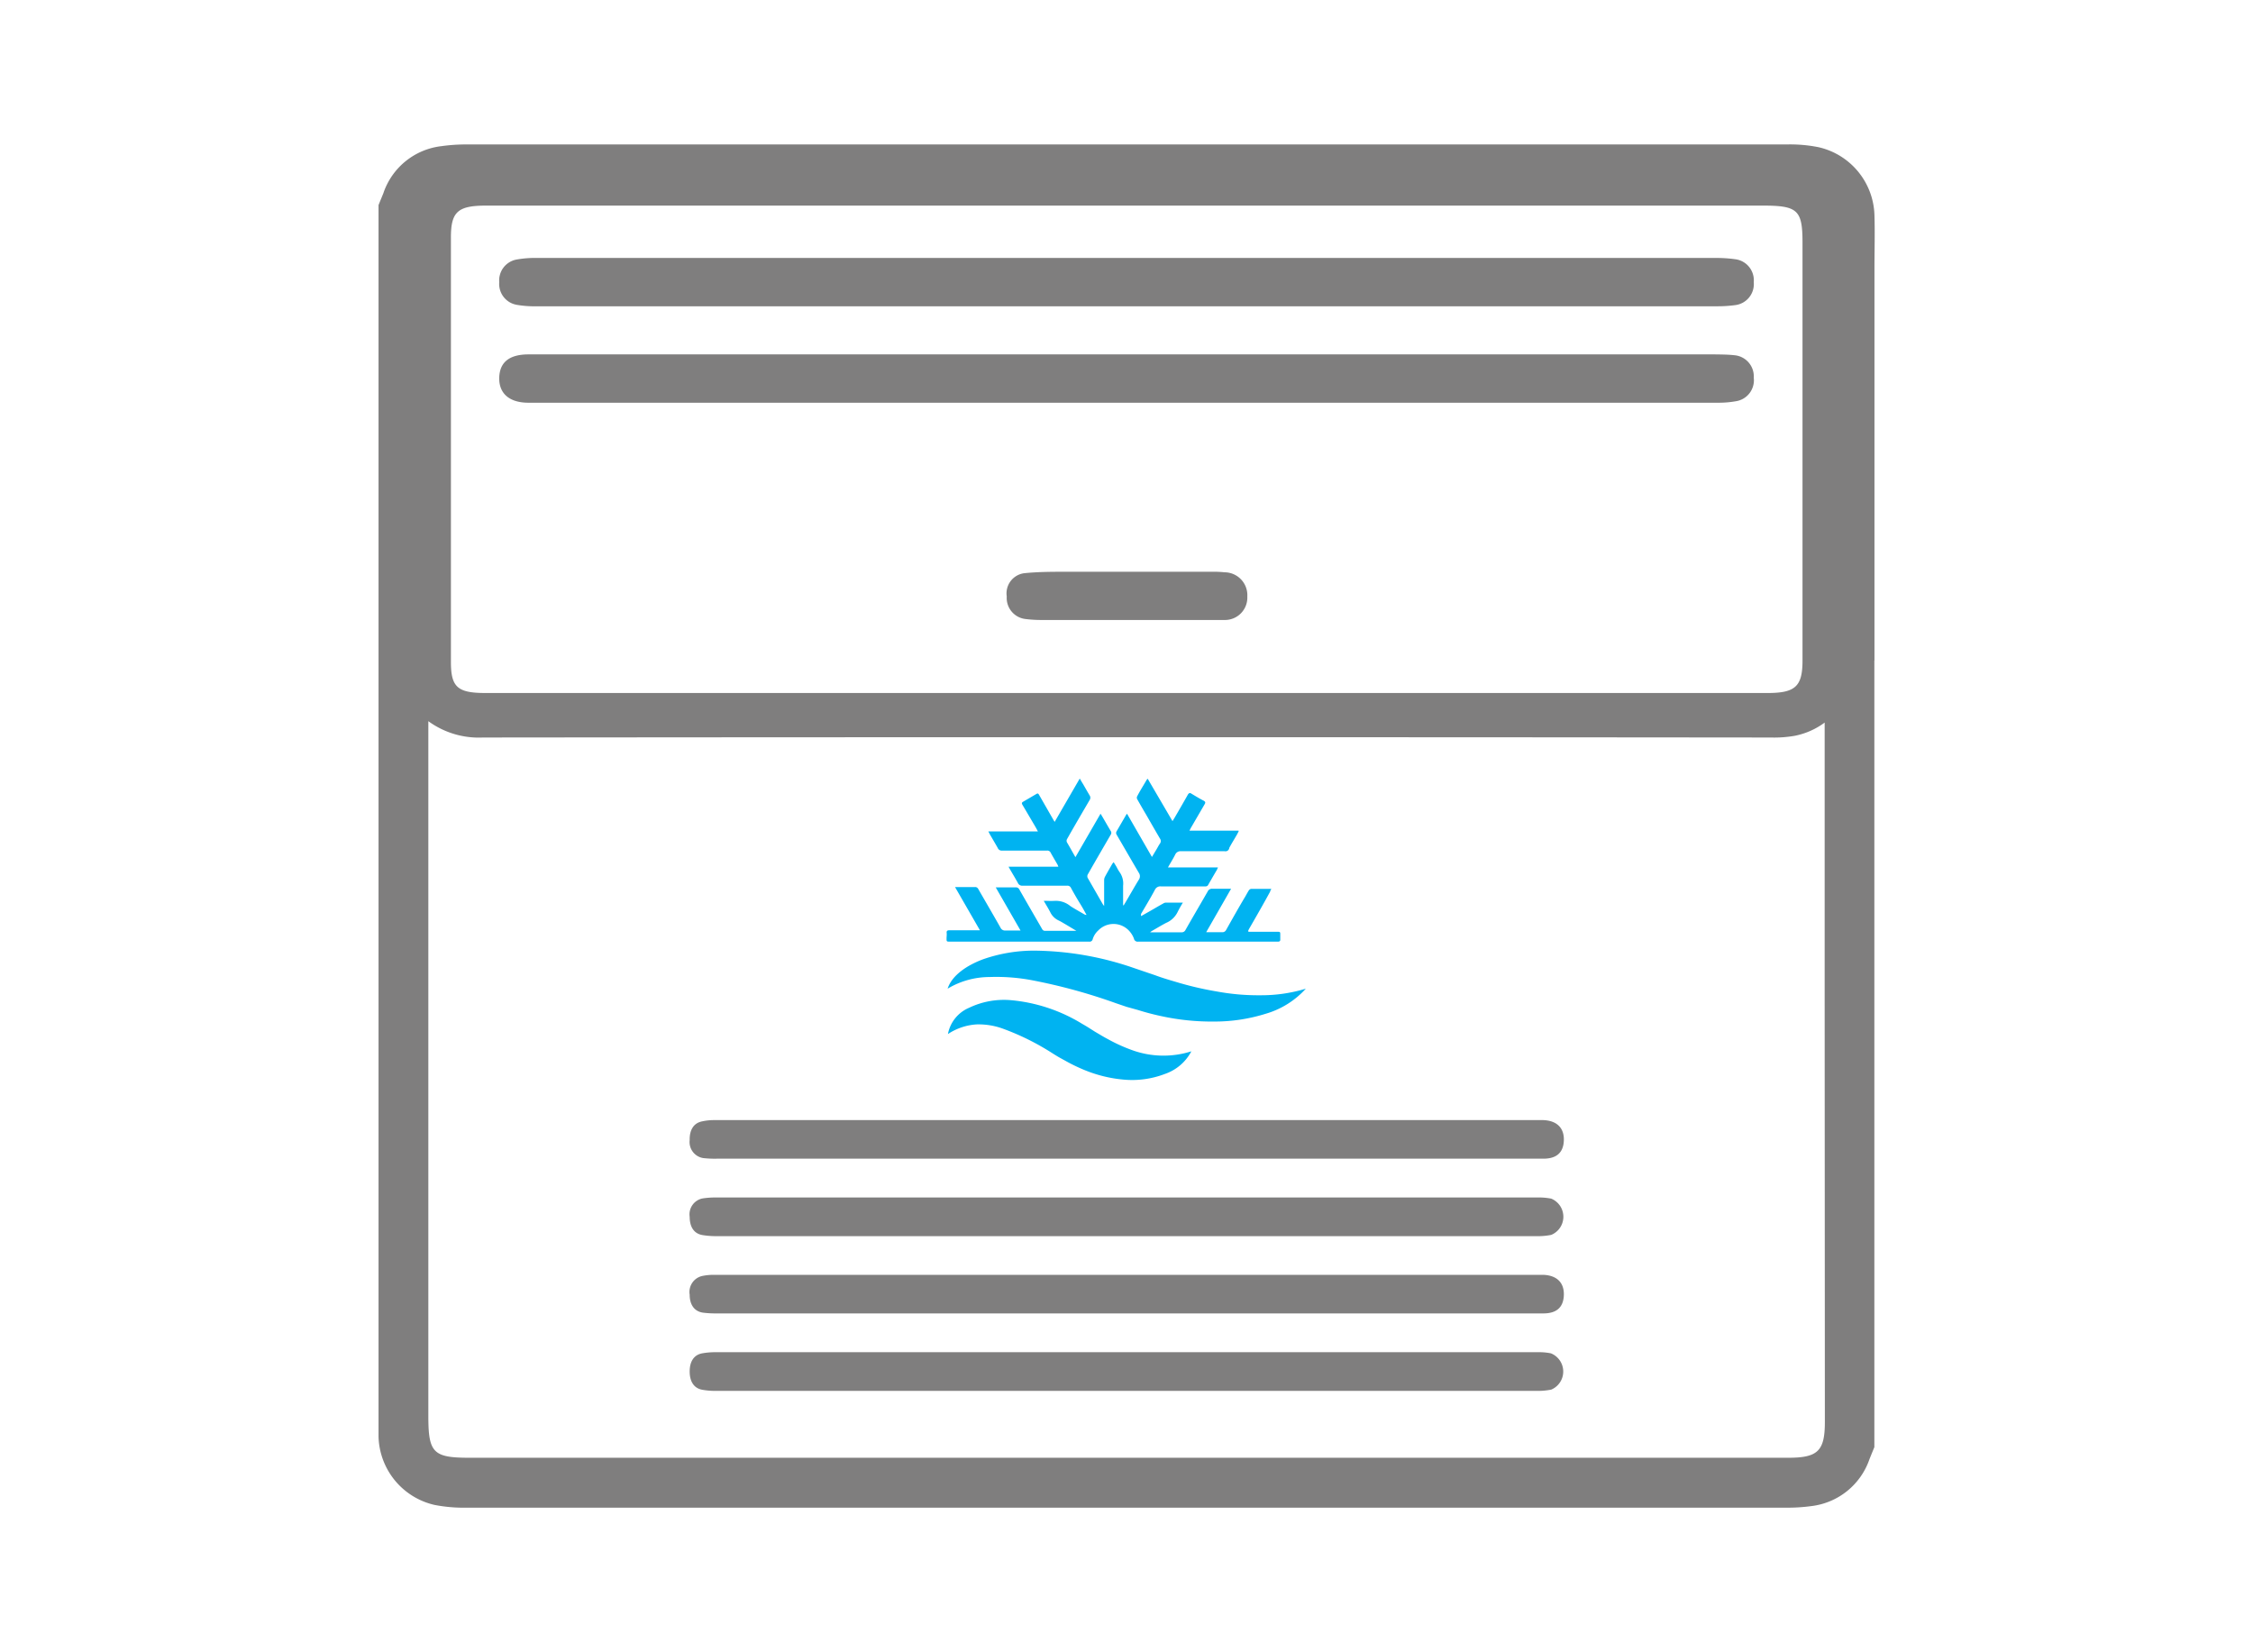 <svg xmlns="http://www.w3.org/2000/svg" id="Vrstva_1" data-name="Vrstva 1" viewBox="0 0 212.6 155.91"><defs><style>.cls-1{fill:#7f7e7e;}.cls-2{fill:#00b3f1;}</style></defs><path class="cls-1" d="M48.75,28.76a9.65,9.65,0,0,0,1.86.14q55.69,0,111.4,0a12.46,12.46,0,0,0,1.73-.11,2,2,0,0,0,1.75-2.17,2,2,0,0,0-1.75-2.16,12.82,12.82,0,0,0-1.86-.12H50.74a10,10,0,0,0-2,.15,2,2,0,0,0-1.63,2.13A2,2,0,0,0,48.75,28.76Z"></path><path class="cls-1" d="M49.87,38H162.22a9.28,9.28,0,0,0,1.58-.14,2,2,0,0,0,1.69-2.22,2,2,0,0,0-1.81-2.12c-.62-.07-1.24-.07-1.86-.08H75.62q-12.87,0-25.75,0c-1.82,0-2.72.75-2.76,2.19S48,38,49.87,38Z"></path><path class="cls-1" d="M115.55,54a9.63,9.63,0,0,0-1.2-.05h-8c-1.91,0-3.82,0-5.73,0-1.33,0-2.66,0-4,.14A1.92,1.92,0,0,0,95,56.28a2,2,0,0,0,1.78,2.13,12,12,0,0,0,1.59.09h15.31c.62,0,1.24,0,1.86,0a2.11,2.11,0,0,0,2.16-2.21A2.16,2.16,0,0,0,115.55,54Z"></path><path class="cls-1" d="M146.41,127.71a5.59,5.59,0,0,0-1.29-.12H67.5a6.86,6.86,0,0,0-1.2.1c-.86.14-1.22.83-1.22,1.72s.36,1.59,1.22,1.73a6.94,6.94,0,0,0,1.29.1H145a6.38,6.38,0,0,0,1.38-.12,1.85,1.85,0,0,0,0-3.41Z"></path><path class="cls-1" d="M145.63,120.29H67.36a5.22,5.22,0,0,0-1.11.11,1.55,1.55,0,0,0-1.17,1.77c0,.9.41,1.57,1.26,1.69a9.44,9.44,0,0,0,1.3.07h78c1.27,0,1.9-.6,1.93-1.75S146.91,120.34,145.63,120.29Z"></path><path class="cls-1" d="M66.3,116.54a7.92,7.92,0,0,0,1.29.1H145a6.38,6.38,0,0,0,1.38-.12,1.85,1.85,0,0,0,0-3.42,6.19,6.19,0,0,0-1.29-.11H67.5a8,8,0,0,0-1.2.09,1.53,1.53,0,0,0-1.22,1.73C65.08,115.71,65.44,116.4,66.3,116.54Z"></path><path class="cls-1" d="M145.63,105.69H67.36a5.24,5.24,0,0,0-1.11.12c-.85.17-1.19.88-1.17,1.77a1.53,1.53,0,0,0,1.26,1.69,9.43,9.43,0,0,0,1.3.06h78c1.27,0,1.9-.6,1.93-1.75S146.91,105.74,145.63,105.69Z"></path><path class="cls-1" d="M176.88,62.33v-37c0-1.65.05-3.31,0-5a6.78,6.78,0,0,0-5.27-6.44,13.71,13.71,0,0,0-3-.26H44a16.63,16.63,0,0,0-2.34.16,6.58,6.58,0,0,0-5.48,4.43c-.15.38-.31.75-.46,1.13V93.58h0v37c0,1.65,0,3.31,0,5A6.8,6.8,0,0,0,41,142a14.46,14.46,0,0,0,3,.26q62.29,0,124.59,0a16.62,16.62,0,0,0,2.34-.15,6.62,6.62,0,0,0,5.48-4.43c.15-.38.31-.76.46-1.13V62.33ZM45.87,19.4H166.35c3.29,0,3.74.42,3.74,3.49V62.33c0,2.43-.67,3.06-3.29,3.06h-121c-2.63,0-3.25-.56-3.25-2.93q0-20,0-40C42.54,20,43.17,19.4,45.87,19.4ZM172.2,134.17c0,2.74-.66,3.38-3.45,3.38H44.28c-3.4,0-3.86-.47-3.86-3.93V68.05a8.08,8.08,0,0,0,5.15,1.54q60.77-.06,121.53,0a11.26,11.26,0,0,0,2.25-.16,7,7,0,0,0,2.83-1.25V93.58h0Z"></path><path id="Path_102" data-name="Path 102" class="cls-2" d="M89.42,93.29c.4-1.26,1.84-2.22,3.36-2.78a14.55,14.55,0,0,1,4.89-.81A29.47,29.47,0,0,1,107,91.34l2,.68c.64.24,1.28.43,1.93.62a31.13,31.13,0,0,0,3.93.92,21.38,21.38,0,0,0,4.07.35,14.46,14.46,0,0,0,4.29-.62,8.17,8.17,0,0,1-3.8,2.37,16.11,16.11,0,0,1-4.87.73,22.18,22.18,0,0,1-4.87-.49,23.58,23.58,0,0,1-2.3-.6L106.3,95l-1-.34a52.83,52.83,0,0,0-7.93-2.17,18.12,18.12,0,0,0-4-.3A7.69,7.69,0,0,0,89.42,93.29Z"></path><path id="Path_103" data-name="Path 103" class="cls-2" d="M89.45,97.57a3.36,3.36,0,0,1,2-2.48,7.6,7.6,0,0,1,3.9-.72,15.5,15.5,0,0,1,6.74,2.22c.24.14.47.27.7.42l.57.36c.38.22.75.45,1.13.65a15.63,15.63,0,0,0,2.32,1.06,8.69,8.69,0,0,0,5.61.12,4.45,4.45,0,0,1-2.51,2.14,8.65,8.65,0,0,1-3.87.53,12.56,12.56,0,0,1-3.67-.89,16.42,16.42,0,0,1-1.59-.75L100,99.8c-.2-.11-.4-.24-.6-.36a23.61,23.61,0,0,0-4.77-2.38,6.71,6.71,0,0,0-2.47-.4A5.52,5.52,0,0,0,89.45,97.57Z"></path><path id="Path_113" data-name="Path 113" class="cls-2" d="M89.32,88.53c0,.32,0,.32.33.32h13.13a.29.29,0,0,0,.33-.23h0a1.83,1.83,0,0,1,.52-.82,2,2,0,0,1,2.89,0,2.23,2.23,0,0,1,.48.76.35.35,0,0,0,.4.29h13.2q.23,0,.21-.21v-.43c0-.27,0-.29-.27-.29H118c-.25,0-.27,0-.14-.26.68-1.18,1.36-2.36,2-3.54,0-.08.07-.17.11-.25l-.09,0h-1.82a.34.34,0,0,0-.22.15c-.12.19-.23.4-.34.59-.6,1-1.21,2.09-1.8,3.14a.39.39,0,0,1-.39.21c-.36,0-.73,0-1.09,0h-.4l2.35-4.1h-.26c-.5,0-1,0-1.51,0a.44.44,0,0,0-.44.26c-.7,1.22-1.41,2.42-2.1,3.64a.39.39,0,0,1-.36.21h-2.73l-.24,0,.12-.1c.46-.26.91-.54,1.39-.79a2.11,2.11,0,0,0,1.07-1,10.4,10.4,0,0,1,.51-.91l-.17,0H110a.49.49,0,0,0-.23.08c-.44.24-.87.5-1.31.75l-.78.44a.42.42,0,0,1,0-.22c.44-.75.89-1.49,1.3-2.26a.56.56,0,0,1,.59-.32c1.37,0,2.74,0,4.11,0,.14,0,.25,0,.33-.15.27-.47.54-.94.82-1.41l.1-.23h-4.72c.25-.44.49-.82.69-1.22a.53.53,0,0,1,.52-.31c1.38,0,2.77,0,4.15,0A.36.36,0,0,0,116,80c.2-.38.43-.74.64-1.11.09-.14.16-.29.24-.44l0-.07h-4.64c.06-.11.08-.16.11-.22l1.32-2.27c.09-.15.09-.24-.09-.34-.41-.21-.8-.45-1.2-.69-.12-.07-.19,0-.26.07-.43.76-.86,1.51-1.3,2.26l-.18.29-2.34-4a.52.52,0,0,0-.1.11c-.3.52-.61,1-.9,1.56a.29.29,0,0,0,0,.24c.28.5.57,1,.86,1.49.43.75.86,1.5,1.3,2.25a.39.39,0,0,1,0,.46c-.14.2-.25.43-.38.64s-.23.39-.38.63l-2.35-4.08-.08.1-.9,1.55a.3.3,0,0,0,0,.33c.7,1.2,1.39,2.4,2.09,3.59a.57.57,0,0,1,0,.66c-.39.64-.76,1.29-1.14,1.94l-.28.47-.06,0v-.22c0-.54,0-1.09,0-1.63a1.85,1.85,0,0,0-.34-1.29,3.38,3.38,0,0,1-.24-.41c-.09-.17-.2-.33-.31-.52l-.12.14c-.23.4-.47.81-.69,1.22a.73.73,0,0,0-.09.35c0,.72,0,1.45,0,2.17,0,.07,0,.14,0,.26l-.12-.16-1.44-2.51a.39.39,0,0,1,0-.28c.72-1.27,1.45-2.52,2.18-3.78a.3.3,0,0,0,0-.35c-.27-.45-.53-.91-.8-1.37l-.16-.26-2.37,4.1c-.29-.51-.56-1-.8-1.4a.33.33,0,0,1,0-.29c.7-1.24,1.42-2.47,2.14-3.7a.39.39,0,0,0,0-.44c-.2-.33-.39-.67-.58-1-.11-.18-.22-.36-.35-.59l-2.37,4.09-.11-.18-1.36-2.37c-.06-.1-.11-.17-.24-.09l-1.25.73c-.15.08-.16.16-.08.3.4.67.79,1.34,1.18,2,.09.15.17.3.28.51H93.26c.08.14.13.25.19.35.23.4.47.8.7,1.21a.4.4,0,0,0,.42.25h4.22a.34.34,0,0,1,.35.19c.21.38.43.75.65,1.13a1.67,1.67,0,0,1,.08.2h-4.7l.12.22c.25.43.51.86.75,1.29a.44.44,0,0,0,.46.28h4.2a.37.37,0,0,1,.37.23c.27.49.56,1,.84,1.45s.42.72.62,1.08a.43.43,0,0,1-.22-.06c-.44-.26-.88-.5-1.3-.77A2.15,2.15,0,0,0,99.58,85a7.3,7.3,0,0,1-.81,0l-.28,0c.23.39.44.73.62,1.08a1.65,1.65,0,0,0,.76.76c.24.11.47.26.7.39l1,.6,0,0c-1,0-2,0-3,0a.3.3,0,0,1-.21-.13c-.72-1.25-1.45-2.5-2.16-3.75a.36.36,0,0,0-.36-.22H94.2l-.24,0,2.34,4.07c-.52,0-1,0-1.43,0a.46.46,0,0,1-.46-.27c-.69-1.22-1.4-2.43-2.1-3.65a.32.32,0,0,0-.31-.18H90.34l-.22,0,2.35,4.08h-2.9c-.17,0-.26.06-.24.24S89.32,88.41,89.32,88.53Z"></path></svg>